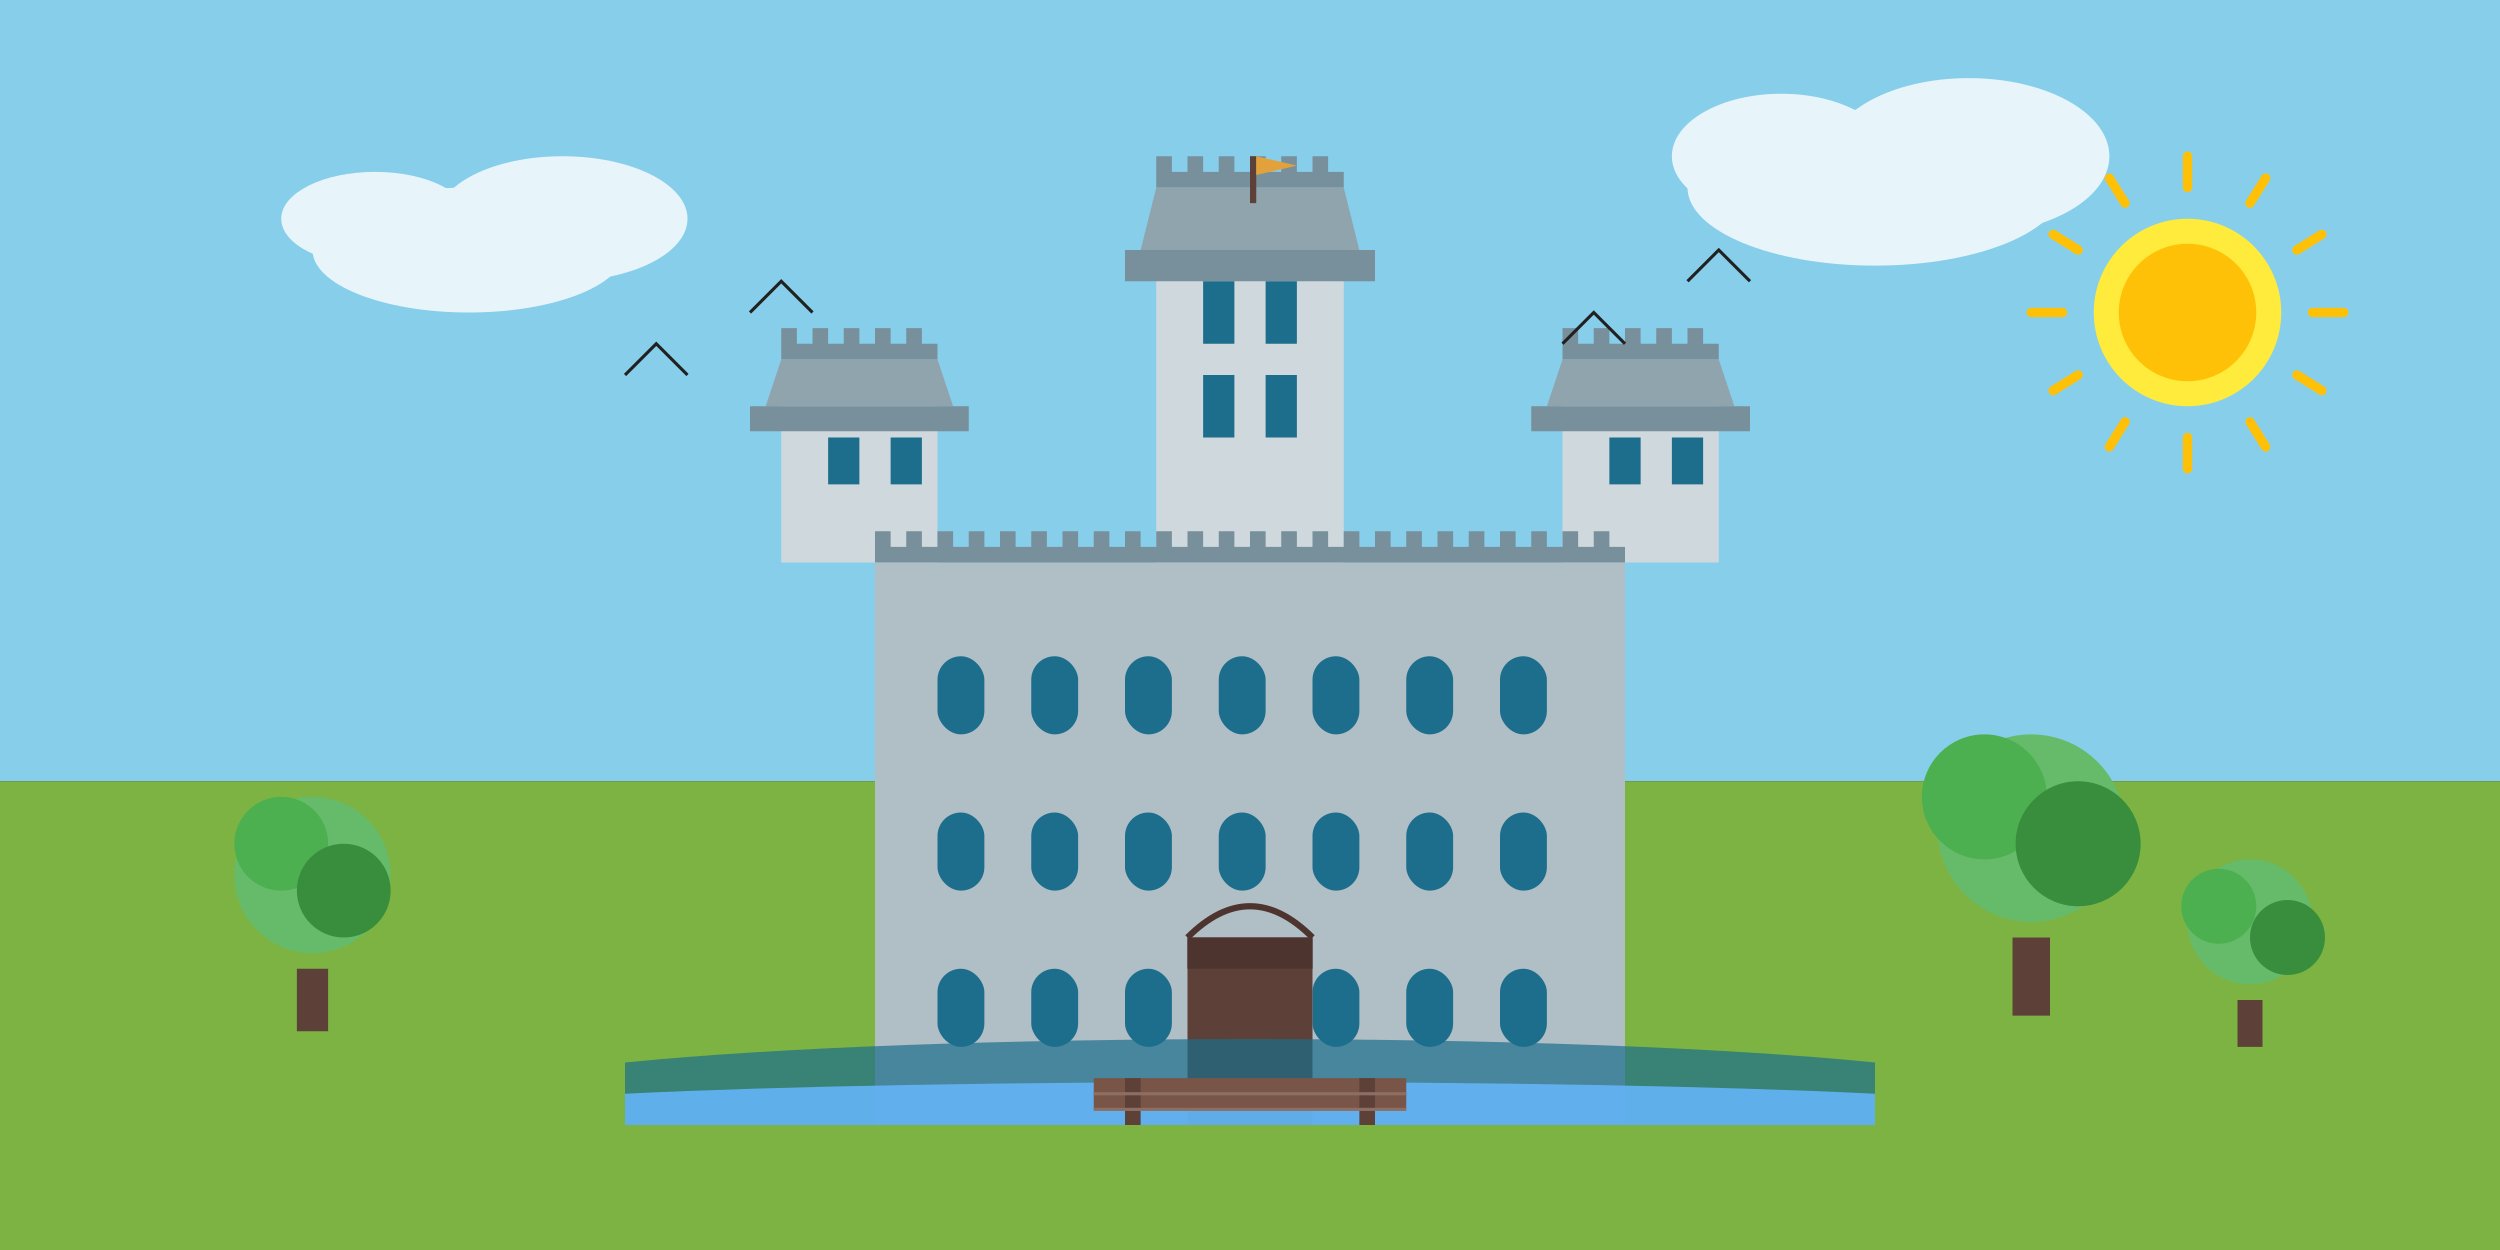 <svg xmlns="http://www.w3.org/2000/svg" viewBox="0 0 800 400" width="800" height="400">
  <rect x="0" y="0" width="800" height="400" fill="#333333" stroke="none"/>
  <!-- Sky background -->
  <rect width="800" height="250" fill="#87CEEB"/>
  
  <!-- Grass and landscape -->
  <rect width="800" height="150" y="250" fill="#7CB342"/>
  
  <!-- Castle outline -->
  <g transform="translate(400, 180)">
    <!-- Main castle body -->
    <rect x="-120" y="0" width="240" height="180" fill="#B0BEC5"/>
    
    <!-- Central tallest tower -->
    <g>
      <rect x="-30" y="-100" width="60" height="100" fill="#CFD8DC"/>
      <path d="M-35,-100 L-30,-120 L30,-120 L35,-100 Z" fill="#90A4AE"/>
      <rect x="-40" y="-100" width="80" height="10" fill="#78909C"/>
      
      <!-- Tower top with battlements -->
      <path d="M-30,-120 L-30,-130 L-25,-130 L-25,-125 L-20,-125 L-20,-130 L-15,-130 L-15,-125 L-10,-125 L-10,-130 L-5,-130 L-5,-125 L0,-125 L0,-130 L5,-130 L5,-125 L10,-125 L10,-130 L15,-130 L15,-125 L20,-125 L20,-130 L25,-130 L25,-125 L30,-125 L30,-120 Z" fill="#78909C"/>
      
      <!-- Tower windows -->
      <rect x="-15" y="-90" width="10" height="20" fill="#1c6e8c"/>
      <rect x="5" y="-90" width="10" height="20" fill="#1c6e8c"/>
      <rect x="-15" y="-60" width="10" height="20" fill="#1c6e8c"/>
      <rect x="5" y="-60" width="10" height="20" fill="#1c6e8c"/>
    </g>
    
    <!-- Left tower -->
    <g>
      <rect x="-150" y="-50" width="50" height="50" fill="#CFD8DC"/>
      <path d="M-155,-50 L-150,-65 L-100,-65 L-95,-50 Z" fill="#90A4AE"/>
      <rect x="-160" y="-50" width="70" height="8" fill="#78909C"/>
      
      <!-- Tower top with battlements -->
      <path d="M-150,-65 L-150,-75 L-145,-75 L-145,-70 L-140,-70 L-140,-75 L-135,-75 L-135,-70 L-130,-70 L-130,-75 L-125,-75 L-125,-70 L-120,-70 L-120,-75 L-115,-75 L-115,-70 L-110,-70 L-110,-75 L-105,-75 L-105,-70 L-100,-70 L-100,-65 Z" fill="#78909C"/>
      
      <!-- Tower windows -->
      <rect x="-135" y="-40" width="10" height="15" fill="#1c6e8c"/>
      <rect x="-115" y="-40" width="10" height="15" fill="#1c6e8c"/>
    </g>
    
    <!-- Right tower -->
    <g>
      <rect x="100" y="-50" width="50" height="50" fill="#CFD8DC"/>
      <path d="M95,-50 L100,-65 L150,-65 L155,-50 Z" fill="#90A4AE"/>
      <rect x="90" y="-50" width="70" height="8" fill="#78909C"/>
      
      <!-- Tower top with battlements -->
      <path d="M100,-65 L100,-75 L105,-75 L105,-70 L110,-70 L110,-75 L115,-75 L115,-70 L120,-70 L120,-75 L125,-75 L125,-70 L130,-70 L130,-75 L135,-75 L135,-70 L140,-70 L140,-75 L145,-75 L145,-70 L150,-70 L150,-65 Z" fill="#78909C"/>
      
      <!-- Tower windows -->
      <rect x="115" y="-40" width="10" height="15" fill="#1c6e8c"/>
      <rect x="135" y="-40" width="10" height="15" fill="#1c6e8c"/>
    </g>
    
    <!-- Castle Wall Windows -->
    <g fill="#1c6e8c">
      <!-- First row -->
      <rect x="-100" y="30" width="15" height="25" rx="7.5"/>
      <rect x="-70" y="30" width="15" height="25" rx="7.5"/>
      <rect x="-40" y="30" width="15" height="25" rx="7.5"/>
      <rect x="-10" y="30" width="15" height="25" rx="7.5"/>
      <rect x="20" y="30" width="15" height="25" rx="7.5"/>
      <rect x="50" y="30" width="15" height="25" rx="7.5"/>
      <rect x="80" y="30" width="15" height="25" rx="7.5"/>
      
      <!-- Second row -->
      <rect x="-100" y="80" width="15" height="25" rx="7.5"/>
      <rect x="-70" y="80" width="15" height="25" rx="7.5"/>
      <rect x="-40" y="80" width="15" height="25" rx="7.5"/>
      <rect x="-10" y="80" width="15" height="25" rx="7.5"/>
      <rect x="20" y="80" width="15" height="25" rx="7.5"/>
      <rect x="50" y="80" width="15" height="25" rx="7.5"/>
      <rect x="80" y="80" width="15" height="25" rx="7.5"/>
      
      <!-- Third row -->
      <rect x="-100" y="130" width="15" height="25" rx="7.5"/>
      <rect x="-70" y="130" width="15" height="25" rx="7.5"/>
      <rect x="-40" y="130" width="15" height="25" rx="7.5"/>
      <rect x="20" y="130" width="15" height="25" rx="7.5"/>
      <rect x="50" y="130" width="15" height="25" rx="7.5"/>
      <rect x="80" y="130" width="15" height="25" rx="7.5"/>
    </g>
    
    <!-- Castle main gate -->
    <g>
      <rect x="-20" y="120" width="40" height="60" fill="#5D4037"/>
      <rect x="-20" y="120" width="40" height="10" fill="#4E342E"/>
      <path d="M-20,120 Q0,100 20,120" fill="none" stroke="#4E342E" stroke-width="2"/>
    </g>
    
    <!-- Castle battlements -->
    <path d="M-120,0 L-120,-10 L-115,-10 L-115,-5 L-110,-5 L-110,-10 L-105,-10 L-105,-5 L-100,-5 L-100,-10 L-95,-10 L-95,-5 L-90,-5 L-90,-10 L-85,-10 L-85,-5 L-80,-5 L-80,-10 L-75,-10 L-75,-5 L-70,-5 L-70,-10 L-65,-10 L-65,-5 L-60,-5 L-60,-10 L-55,-10 L-55,-5 L-50,-5 L-50,-10 L-45,-10 L-45,-5 L-40,-5 L-40,-10 L-35,-10 L-35,-5 L-30,-5 L-30,-10 L-25,-10 L-25,-5 L-20,-5 L-20,-10 L-15,-10 L-15,-5 L-10,-5 L-10,-10 L-5,-10 L-5,-5 L0,-5 L0,-10 L5,-10 L5,-5 L10,-5 L10,-10 L15,-10 L15,-5 L20,-5 L20,-10 L25,-10 L25,-5 L30,-5 L30,-10 L35,-10 L35,-5 L40,-5 L40,-10 L45,-10 L45,-5 L50,-5 L50,-10 L55,-10 L55,-5 L60,-5 L60,-10 L65,-10 L65,-5 L70,-5 L70,-10 L75,-10 L75,-5 L80,-5 L80,-10 L85,-10 L85,-5 L90,-5 L90,-10 L95,-10 L95,-5 L100,-5 L100,-10 L105,-10 L105,-5 L110,-5 L110,-10 L115,-10 L115,-5 L120,-5 L120,0 Z" fill="#78909C"/>
  </g>
  
  <!-- Water moat around castle -->
  <path d="M200,360 L600,360 L600,340 C500,330 300,330 200,340 Z" fill="#1c6e8c" opacity="0.7"/>
  <path d="M200,360 L600,360 L600,350 C500,345 300,345 200,350 Z" fill="#64B5F6" opacity="0.9"/>
  
  <!-- Small wooden bridge across moat -->
  <rect x="350" y="345" width="100" height="10" fill="#795548"/>
  <rect x="360" y="345" width="5" height="15" fill="#5D4037"/>
  <rect x="435" y="345" width="5" height="15" fill="#5D4037"/>
  <line x1="350" y1="350" x2="450" y2="350" stroke="#8D6E63" stroke-width="1"/>
  <line x1="350" y1="355" x2="450" y2="355" stroke="#8D6E63" stroke-width="1"/>
  
  <!-- Trees around castle -->
  <g transform="translate(100, 310)">
    <rect x="-5" y="0" width="10" height="20" fill="#5D4037"/>
    <circle cx="0" cy="-30" r="25" fill="#66BB6A"/>
    <circle cx="-10" cy="-40" r="15" fill="#4CAF50"/>
    <circle cx="10" cy="-25" r="15" fill="#388E3C"/>
  </g>
  
  <g transform="translate(650, 300)">
    <rect x="-6" y="0" width="12" height="25" fill="#5D4037"/>
    <circle cx="0" cy="-35" r="30" fill="#66BB6A"/>
    <circle cx="-15" cy="-45" r="20" fill="#4CAF50"/>
    <circle cx="15" cy="-30" r="20" fill="#388E3C"/>
  </g>
  
  <g transform="translate(720, 320)">
    <rect x="-4" y="0" width="8" height="15" fill="#5D4037"/>
    <circle cx="0" cy="-25" r="20" fill="#66BB6A"/>
    <circle cx="-10" cy="-30" r="12" fill="#4CAF50"/>
    <circle cx="12" cy="-20" r="12" fill="#388E3C"/>
  </g>
  
  <!-- Clouds -->
  <g fill="#FFFFFF" opacity="0.8">
    <ellipse cx="150" cy="80" rx="50" ry="20"/>
    <ellipse cx="120" cy="70" rx="30" ry="15"/>
    <ellipse cx="180" cy="70" rx="40" ry="20"/>
    
    <ellipse cx="600" cy="60" rx="60" ry="25"/>
    <ellipse cx="570" cy="50" rx="35" ry="20"/>
    <ellipse cx="630" cy="50" rx="45" ry="25"/>
  </g>
  
  <!-- Sun -->
  <g transform="translate(700, 100)">
    <circle cx="0" cy="0" r="30" fill="#FFEB3B"/>
    <circle cx="0" cy="0" r="22" fill="#FFC107"/>
    
    <!-- Sun rays -->
    <g stroke="#FFC107" stroke-width="3" stroke-linecap="round">
      <line x1="0" y1="-40" x2="0" y2="-50"/>
      <line x1="20" y1="-35" x2="25" y2="-43"/>
      <line x1="35" y1="-20" x2="43" y2="-25"/>
      <line x1="40" y1="0" x2="50" y2="0"/>
      <line x1="35" y1="20" x2="43" y2="25"/>
      <line x1="20" y1="35" x2="25" y2="43"/>
      <line x1="0" y1="40" x2="0" y2="50"/>
      <line x1="-20" y1="35" x2="-25" y2="43"/>
      <line x1="-35" y1="20" x2="-43" y2="25"/>
      <line x1="-40" y1="0" x2="-50" y2="0"/>
      <line x1="-35" y1="-20" x2="-43" y2="-25"/>
      <line x1="-20" y1="-35" x2="-25" y2="-43"/>
    </g>
  </g>
  
  <!-- Small birds -->
  <g stroke="#212121" stroke-width="1" fill="none">
    <path d="M200,120 L210,110 L220,120"/>
    <path d="M240,100 L250,90 L260,100"/>
    <path d="M500,110 L510,100 L520,110"/>
    <path d="M540,90 L550,80 L560,90"/>
  </g>
  
  <!-- Flag at the top of central tower -->
  <g transform="translate(400, 50)">
    <rect x="0" y="0" width="2" height="15" fill="#5D4037"/>
    <path d="M2,0 L15,3 L2,6 Z" fill="#e2a13b"/>
  </g>
</svg>

